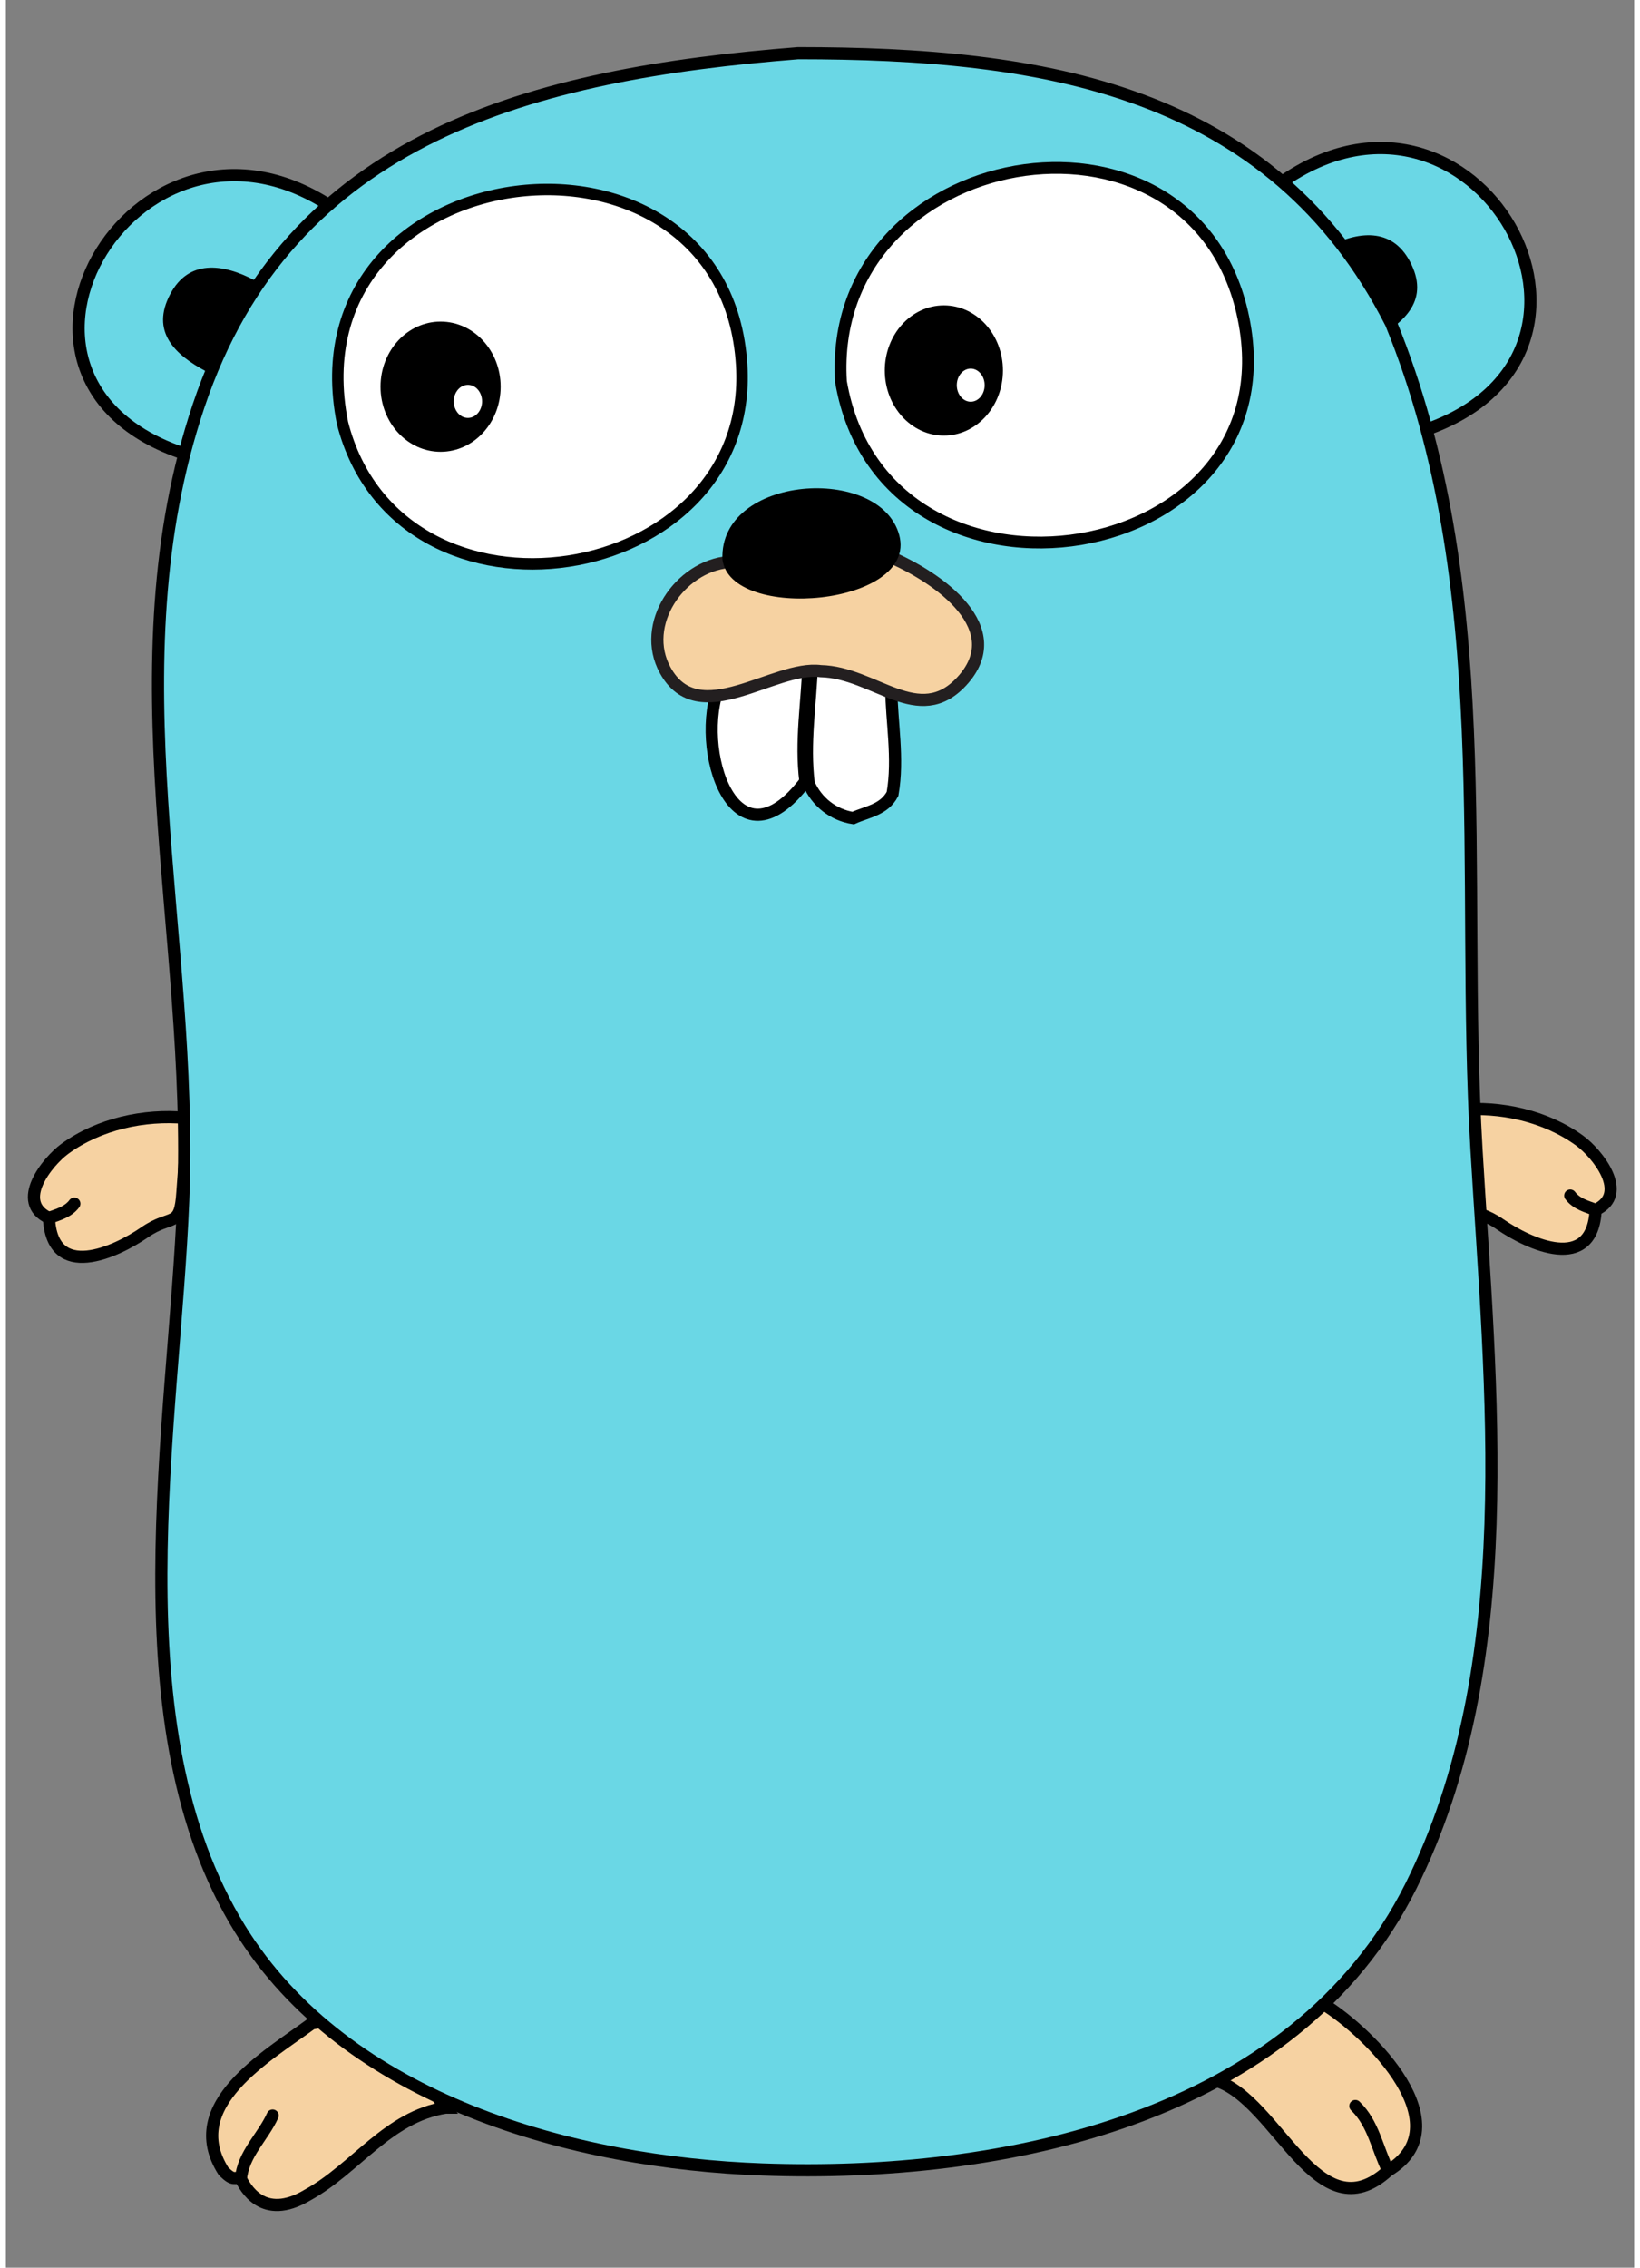 <?xml version="1.0" encoding="UTF-8"?>
<svg width="55px" height="76px" enable-background="new 0 0 55 70" version="1.1" viewBox="0 0 401.98 559.47" xml:space="preserve" xmlns="http://www.w3.org/2000/svg"><rect x="0" y="0" width="401.98" height="559.47" fill="#808080" stroke="none"/><g clip-rule="evenodd" fill-rule="evenodd"><g stroke="#000" stroke-linecap="round" stroke-width="3">
<path d="m10.634 300.49c0.764 15.751 16.499 8.463 23.626 3.539 6.765-4.675 8.743-0.789 9.337-10.015 0.389-6.064 1.088-12.128 0.744-18.216-10.23-0.927-21.357 1.509-29.744 7.602-4.32 3.139-12.42 13.158-3.963 17.09" fill="#F6D2A2"/>
<path d="m10.634 300.49c2.29-0.852 4.717-1.457 6.271-3.528" fill="#C6B198"/>
<path d="m46.997 112.85c-60.297-16.956-15.461-93.664 32.959-62.113l-32.959 62.113z" fill="#6AD7E5"/>
<path d="m314.9 44.984c47.727-33.523 90.856 42.111 35.388 61.141l-35.388-61.141z" fill="#6AD7E5"/>
<path d="m325.16 494.34c12.123 7.501 34.282 30.182 16.096 41.18-17.474 15.999-27.254-17.561-42.591-22.211 6.605-8.97 14.977-17.149 26.495-18.969z" fill="#F6D2A2"/>
<path d="m341.26 535.52c-2.696-5.361-3.601-11.618-8.102-15.939" fill="none"/>
<path d="m108.58 519.98c-14.229 2.202-22.238 15.039-34.1 21.558-11.178 6.665-15.454-2.134-16.461-3.92-1.752-0.799-1.605 0.744-4.309-1.979-10.362-16.354 10.797-28.308 21.815-36.432 15.346-3.102 24.963 10.202 33.055 20.773z" fill="#F6D2A2"/>
<path d="m58.019 537.61c0.542-6.233 5.484-10.407 7.838-15.677" fill="none"/>
</g><path d="m49.513 91.667c-7.955-4.208-13.791-9.923-8.925-19.124 4.505-8.518 12.874-7.593 20.83-3.385l-11.905 22.509z"/>
<path d="m337.72 83.667c7.955-4.208 13.791-9.923 8.925-19.124-4.505-8.518-12.874-7.593-20.83-3.385l11.905 22.509z"/>
<path d="m392.48 298.49c-0.764 15.751-16.499 8.463-23.626 3.539-6.765-4.675-8.743-0.789-9.337-10.015-0.389-6.064-1.088-12.128-0.744-18.216 10.23-0.927 21.357 1.509 29.744 7.602 4.319 3.139 12.42 13.158 3.963 17.09" fill="#F6D2A2" stroke="#000" stroke-linecap="round" stroke-width="3"/>
<path d="m392.48 298.49c-2.29-0.852-4.717-1.457-6.271-3.528" fill="#C6B198" stroke="#000" stroke-linecap="round" stroke-width="3"/>
</g>
	<path d="m195.51 13.124c60.365 0 116.95 8.633 146.45 66.629 26.478 65.006 17.062 135.1 21.1 203.81 3.468 58.992 11.157 127.14-16.21 181.81-28.79 57.514-100.73 71.982-160 69.863-46.555-1.666-102.79-16.854-129.07-59.389-30.826-49.9-16.232-124.1-13.993-179.62 2.652-65.771-17.815-131.74 3.792-196.1 22.415-66.763 82.867-81.851 147.93-86.998" clip-rule="evenodd" fill="#6AD7E5" fill-rule="evenodd" stroke="#000" stroke-linecap="round" stroke-width="3"/>
<g clip-rule="evenodd" fill="#fff" fill-rule="evenodd" stroke="#000" stroke-linecap="round">
<path d="m206.17 94.16c10.838 63.003 113.82 46.345 99.03-17.197-13.264-56.98-102.63-41.208-99.03 17.197" stroke-width="2.908"/>
<path d="m83.103 104.35c14.047 54.85 101.86 40.807 98.554-14.213-3.966-65.895-111.98-53.18-98.554 14.213" stroke-width="2.821"/>
<path d="m218.59 169.76c0.046 8.191 1.861 17.387 0.312 26.101-2.091 3.952-6.193 4.37-9.729 5.967-4.89-0.767-9.002-3.978-10.963-8.552-1.255-9.946 0.468-19.576 0.785-29.526l19.595 6.01z" stroke-width="3"/>
</g><g clip-rule="evenodd" fill-rule="evenodd">
	<ellipse cx="107.32" cy="95.404" rx="14.829" ry="16.062"/>
	<ellipse cx="114.07" cy="99.029" rx="3.496" ry="4.082" fill="#fff"/>
</g>
<g clip-rule="evenodd" fill-rule="evenodd">
	<ellipse cx="231.57" cy="91.404" rx="14.582" ry="16.062"/>
	<ellipse cx="238.2" cy="95.029" rx="3.438" ry="4.082" fill="#fff"/>
</g>
<path d="m176.22 168.87c-6.47 15.68 3.608 47.035 21.163 23.908-1.255-9.946 0.468-19.576 0.785-29.526l-21.948 5.618z" clip-rule="evenodd" fill="#fff" fill-rule="evenodd" stroke="#000" stroke-linecap="round" stroke-width="3"/>
<g clip-rule="evenodd" fill-rule="evenodd">
	<path d="m178.43 138.67c-12.059 1.028-21.916 15.366-15.646 26.709 8.303 15.024 26.836-1.329 38.379 0.203 13.285 0.272 24.17 14.047 34.84 2.49 11.867-12.854-5.109-25.373-18.377-30.97l-39.196 1.568z" fill="#F6D2A2" stroke="#231F20" stroke-linecap="round" stroke-width="3"/>
	<path d="m176.91 138.04c-0.893-20.891 38.938-23.503 43.642-6.016 4.692 17.446-41.681 21.498-43.642 6.016-1.565-12.363 0 0 0 0z"/>
</g>
</svg>
